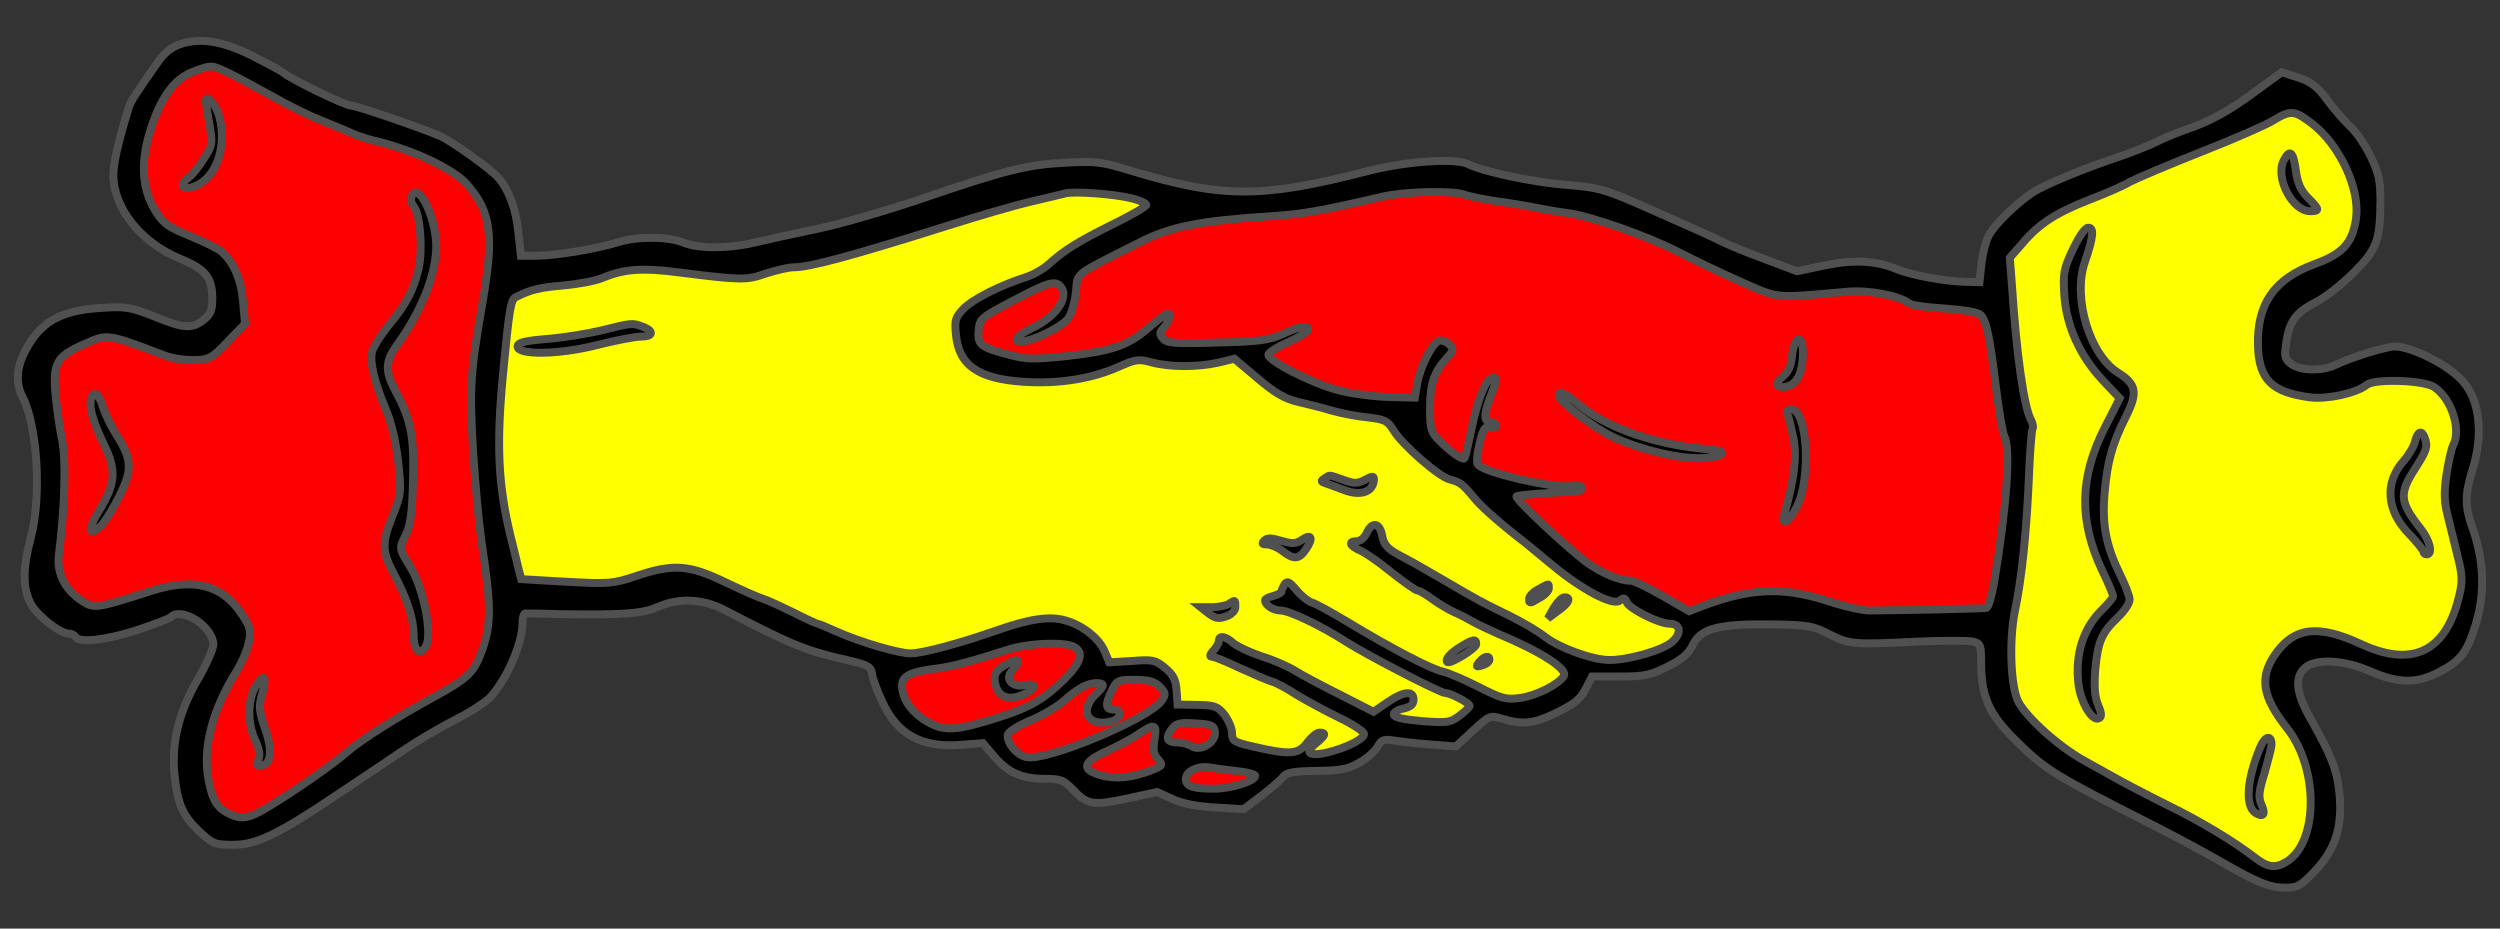 <?xml version="1.0" encoding="utf-8"?>
<svg xmlns:xl="http://www.w3.org/1999/xlink" xmlns="http://www.w3.org/2000/svg"
     xmlns:dc="http://purl.org/dc/elements/1.1/"
     xmlns:xlink="http://www.w3.org/1999/xlink"
     version="1.1"
     viewBox="54 76.5 315 117"
     width="315"
     height="117"
     preserveAspectRatio="xMidYMid meet"
     zoomAndPan="magnify"
     contentScriptType="application/ecmascript"
     contentStyleType="text/css">
   <rect x="54" y="76.5" width="315" height="117" fill="#333333" stroke="none"/>
   <defs/>
   <g stroke-opacity="1" fill="#ffff00" fill-opacity="1" stroke="#505050"
      stroke-dasharray="none">
      <title>Foi</title>
      <g>
         <title>Art</title>
         <g>
            <g>
               <g  id="outline-0">
                  <path 
                        d="M 76.806 82.03 C 75.767 82.363 74.81 83.07 74.103 84.026 C 70.943 88.517 70.486 89.265 70.237 90.014 C 68.823 94.629 68.324 96.957 68.282 98.538 C 68.282 102.737 71.817 107.144 76.806 109.14 C 79.883 110.429 80.715 111.469 80.756 114.005 C 80.756 115.627 80.548 116.084 79.675 116.791 C 78.178 117.955 77.222 117.914 73.438 116.375 C 70.486 115.211 69.862 115.086 66.827 115.294 C 61.588 115.585 59.01 117.082 57.097 120.866 C 56.058 122.903 55.975 124.899 56.848 126.521 C 58.719 130.18 59.26 139.078 57.887 144.233 C 56.848 148.142 56.848 150.512 57.846 152.508 C 58.594 154.005 61.546 156.333 62.669 156.333 C 63.002 156.333 63.376 156.499 63.501 156.749 C 64 157.539 67.284 157.165 71.193 155.917 C 73.355 155.21 75.309 154.462 75.517 154.254 C 76.889 152.882 80.881 155.46 80.881 157.747 C 80.839 158.329 80.008 160.242 78.968 162.03 C 76.557 166.146 75.6 169.971 75.975 174.004 C 76.349 177.747 76.972 179.244 79.135 181.281 C 80.798 182.819 81.047 182.944 83.376 182.944 C 86.328 182.944 89.031 181.655 96.681 176.499 C 99.467 174.628 103.168 172.175 104.872 171.011 C 106.577 169.847 109.488 168.142 111.359 167.185 C 113.188 166.271 115.184 164.982 115.766 164.358 C 117.845 162.113 119.841 157.581 119.841 154.961 C 119.841 154.337 119.966 153.838 120.174 153.797 C 120.34 153.797 122.253 153.797 124.415 153.88 C 132.356 154.005 134.893 153.838 136.805 153.007 C 139.508 151.801 142.46 151.926 145.163 153.298 C 153.895 157.83 155.475 158.495 161.213 159.784 C 163.333 160.283 163.749 160.533 163.874 161.364 C 163.915 161.905 164.498 163.485 165.163 164.899 C 167.034 169.056 170.152 170.761 175.1 170.345 L 177.845 170.138 L 179.258 171.801 C 181.046 173.88 182.751 174.628 185.662 174.628 C 187.616 174.628 188.032 174.794 189.113 175.917 C 190.984 177.913 191.691 178.038 195.973 177.123 L 199.799 176.291 L 201.711 177.165 C 202.959 177.747 204.83 178.121 207.158 178.246 L 210.692 178.453 L 212.896 176.79 C 214.144 175.834 215.349 174.794 215.64 174.42 C 216.056 173.838 216.929 173.672 219.882 173.63 C 222.917 173.589 223.873 173.422 225.287 172.591 C 226.243 172.05 227.283 171.135 227.574 170.595 C 228.031 169.722 228.322 169.597 229.611 169.805 C 230.401 169.93 232.48 170.179 234.268 170.304 L 237.428 170.553 L 239.549 168.599 C 241.669 166.645 241.711 166.603 243.291 167.061 C 245.702 167.809 247.241 167.684 249.653 166.52 C 252.522 165.148 253.062 164.691 253.894 163.111 L 254.6 161.738 L 258.135 161.738 C 261.212 161.738 261.96 161.572 264.122 160.491 C 265.993 159.535 266.783 158.869 267.324 157.705 C 268.322 155.668 270.609 155.086 277.22 155.169 C 281.794 155.252 282.417 155.335 284.496 156.416 C 287.074 157.705 287.448 157.747 295.806 157.331 C 298.966 157.206 302.001 157.206 302.583 157.331 C 303.54 157.581 303.623 157.788 303.623 159.909 C 303.623 164.233 304.579 166.437 307.947 169.763 C 311.689 173.464 312.646 174.088 325.244 180.449 C 328.113 181.905 332.022 184.025 333.976 185.148 C 338.55 187.767 339.963 188.349 342.001 188.349 C 343.498 188.349 343.913 188.1 345.701 186.229 C 348.279 183.485 349.152 180.699 348.778 176.541 C 348.487 173.547 347.822 171.801 344.995 166.811 C 343.29 163.776 343.123 161.822 344.412 160.657 C 345.743 159.452 349.319 159.618 352.645 161.073 C 356.138 162.612 358.466 162.653 361.211 161.24 C 364.038 159.784 364.87 158.745 365.992 155.003 C 367.115 151.219 366.99 147.269 365.618 143.277 C 364.537 140.242 364.537 138.953 365.576 135.543 C 366.907 131.219 366.45 126.978 364.371 124.608 C 362.666 122.571 357.926 120.159 355.722 120.159 C 354.683 120.159 350.441 121.448 348.238 122.487 C 346.533 123.277 343.955 123.236 342.749 122.404 C 341.918 121.781 341.793 121.489 342.042 119.868 C 342.417 117.04 343.248 115.876 345.701 114.629 C 346.949 114.005 349.111 112.3 350.566 110.845 C 353.518 107.893 353.893 106.812 353.934 101.864 C 353.934 99.286 353.726 98.33 352.728 96.251 C 352.063 94.879 350.94 93.174 350.192 92.508 C 349.444 91.802 348.113 90.305 347.24 89.099 C 345.992 87.394 345.202 86.812 343.581 86.272 L 341.502 85.606 L 338.3 87.935 C 334.849 90.513 332.396 91.843 329.277 92.883 C 328.196 93.257 326.492 93.964 325.535 94.463 C 324.579 94.92 322.5 95.752 320.878 96.292 C 316.845 97.623 311.481 99.826 310.068 100.783 C 308.072 102.113 305.244 104.858 304.579 106.188 C 304.205 106.895 303.789 108.517 303.664 109.764 L 303.415 112.051 L 301.544 112.009 C 298.883 111.926 294.891 111.178 293.02 110.429 C 290.401 109.307 287.448 109.182 283.789 109.972 L 280.421 110.679 L 276.347 109.14 C 274.06 108.309 271.565 107.269 270.775 106.853 C 269.985 106.438 266.284 104.774 262.584 103.153 C 256.056 100.242 255.64 100.159 251.233 99.785 C 247.075 99.452 240.879 98.122 239.05 97.207 C 237.428 96.375 231.191 96.791 226.243 98.08 C 212.979 101.49 207.99 101.49 196.597 98.039 C 192.813 96.874 192.106 96.791 188.281 96.999 C 183.375 97.249 180.714 97.914 169.778 101.656 C 165.329 103.153 159.425 104.858 156.681 105.398 C 153.895 105.98 150.485 106.729 149.071 107.061 C 145.787 107.851 141.961 107.851 140.09 107.061 C 138.178 106.271 134.269 106.271 131.858 107.02 C 129.238 107.851 124.165 108.683 121.712 108.725 L 119.633 108.725 L 119.3 105.648 C 119.009 102.82 118.136 100.492 116.847 98.953 C 115.891 97.831 110.943 94.296 109.446 93.631 C 106.66 92.467 98.885 89.806 98.22 89.806 C 97.513 89.806 90.735 86.521 89.737 85.689 C 89.446 85.44 87.658 84.484 85.787 83.527 C 82.004 81.656 79.342 81.24 76.806 82.03 Z"
                        fill="black"/>
               </g>
            </g>
            <g>
               <g  id="feature-0">
                  <path 
                        d="M 82.794 85.689 C 83.833 86.188 86.286 87.519 88.241 88.6 C 90.195 89.723 92.981 91.095 94.477 91.677 C 95.974 92.301 97.762 93.007 98.428 93.34 C 99.134 93.631 100.257 94.005 100.922 94.172 C 105.746 95.253 111.109 97.748 112.814 99.702 C 115.891 103.194 116.265 106.105 114.81 114.546 C 113.23 123.568 113.147 125.356 113.604 133.256 C 113.854 137.373 114.353 142.612 114.685 144.899 C 115.891 152.674 115.891 155.127 114.81 158.246 C 113.729 161.24 113.064 161.905 108.822 164.233 C 103.874 166.936 99.55 169.68 97.762 171.219 C 95.267 173.422 87.367 178.703 85.746 179.244 C 84.789 179.576 84.166 179.576 83.251 179.202 C 81.463 178.453 80.798 177.497 80.299 174.878 C 79.467 170.803 80.756 165.855 83.958 160.824 C 84.54 159.826 85.205 158.287 85.372 157.373 C 85.663 155.917 85.538 155.46 84.374 153.755 C 81.962 150.179 78.345 149.265 73.147 150.928 C 65.995 153.215 65.829 153.256 64.166 152.092 C 62.087 150.678 61.131 148.641 61.422 146.354 C 62.17 140.574 62.336 134.379 61.837 132.009 C 61.546 130.637 61.172 128.059 61.006 126.313 C 60.632 122.279 61.131 121.406 64.415 119.951 C 67.617 118.537 67.243 118.454 74.727 121.282 C 75.642 121.656 77.305 121.905 78.469 121.864 C 80.382 121.822 80.673 121.656 82.71 119.535 L 84.873 117.29 L 84.623 114.463 C 84.374 111.635 83.376 109.431 81.837 108.142 C 81.421 107.81 79.675 106.937 77.929 106.23 C 75.185 105.107 74.602 104.691 73.605 103.111 C 71.9 100.367 71.692 97.124 72.856 93.215 C 74.145 88.933 75.891 86.479 78.261 85.565 C 80.673 84.65 80.59 84.65 82.794 85.689 Z"
                        fill="#ff0000"/>
               </g>
            </g>
            <g>
               <path d="M 345.286 92.051 C 348.82 94.754 351.398 100.325 350.857 104.068 C 350.4 107.144 349.194 108.475 345.66 109.764 C 340.546 111.635 338.342 114.795 338.508 120.117 C 338.633 124.317 340.254 125.938 345.036 126.562 C 347.157 126.853 350.857 126.063 352.229 124.982 C 353.227 124.192 359.423 124.4 360.712 125.273 C 362.874 126.687 364.163 130.637 363.082 132.633 C 362.874 133.049 362.5 134.712 362.25 136.333 C 361.917 138.662 361.959 139.784 362.5 141.863 C 362.874 143.319 363.414 145.606 363.747 146.936 C 364.246 148.974 364.287 149.805 363.872 151.51 C 362.25 158.537 358.05 160.657 351.606 157.705 C 346.076 155.127 343.082 155.502 340.67 158.953 C 338.633 161.905 339.049 164.316 342.209 168.308 C 346.159 173.339 346.117 182.611 342.126 185.065 C 340.712 185.938 339.714 185.813 338.134 184.566 C 335.473 182.528 331.315 179.992 327.115 177.955 C 324.62 176.707 321.419 175.044 320.047 174.254 C 318.675 173.506 317.136 172.632 316.679 172.383 C 313.477 170.637 309.444 167.019 308.321 164.94 C 307.323 163.027 307.115 157.123 307.906 153.339 C 308.737 149.431 309.361 143.402 309.652 136.417 C 309.777 133.34 309.985 130.679 310.109 130.512 C 310.234 130.304 310.109 129.764 309.86 129.306 C 309.028 127.726 308.072 121.115 307.531 112.799 L 307.24 108.974 L 308.737 107.269 C 310.899 104.691 312.978 103.361 317.178 101.698 C 319.257 100.908 321.627 99.868 322.375 99.411 C 323.165 98.995 327.157 97.29 331.273 95.669 C 335.39 94.047 339.506 92.259 340.421 91.677 C 342.625 90.346 343.082 90.388 345.286 92.051 Z"/>
            </g>
            <g>
               <path d="M 196.597 101.49 C 197.595 101.739 198.426 102.113 198.426 102.321 C 198.426 102.529 196.555 103.61 194.268 104.733 C 189.819 106.937 188.156 107.976 186.16 109.764 C 185.495 110.388 184.165 111.136 183.25 111.427 C 180.09 112.425 176.514 114.213 175.391 115.419 C 174.393 116.458 174.269 116.874 174.435 118.537 C 174.768 122.529 177.221 124.234 183 124.608 C 187.366 124.899 191.483 124.234 194.809 122.778 C 197.054 121.781 197.429 121.697 199.092 122.155 C 201.42 122.778 204.83 122.778 207.491 122.196 L 209.528 121.697 L 212.439 124.151 C 214.684 126.063 215.931 126.77 217.595 127.144 C 218.842 127.435 220.796 127.934 221.919 128.267 C 223.083 128.6 225.079 128.974 226.368 129.099 C 228.53 129.348 228.821 129.514 229.611 130.762 C 230.734 132.591 235.308 136.583 236.68 136.915 C 237.969 137.248 238.301 137.498 239.715 139.202 C 240.63 140.367 243.166 142.57 246.243 144.94 C 246.576 145.231 248.072 146.437 249.569 147.685 C 253.311 150.803 257.262 152.882 258.093 152.175 C 258.592 151.759 258.758 151.801 258.966 152.383 C 259.299 153.215 263.041 155.086 264.372 155.086 C 265.744 155.086 265.91 156.25 264.746 157.331 C 263.582 158.412 259.257 159.66 256.804 159.66 C 254.684 159.66 250.526 158.163 248.696 156.749 C 247.865 156.084 245.827 154.878 244.122 154.046 C 240.547 152.3 240.38 152.217 235.765 149.514 C 233.852 148.391 231.441 147.019 230.36 146.479 C 228.821 145.647 228.405 145.19 228.156 144.026 C 227.865 142.362 226.908 142.155 226.202 143.651 C 225.952 144.233 225.412 144.691 224.954 144.691 C 223.832 144.691 224.039 145.273 225.37 145.855 C 225.994 146.105 227.782 147.352 229.362 148.641 C 230.942 149.888 232.439 150.928 232.646 150.928 C 232.896 150.928 233.644 151.385 234.393 151.926 C 235.1 152.466 236.347 153.215 237.137 153.589 C 237.927 153.922 239.008 154.504 239.59 154.836 C 240.172 155.169 241.586 155.834 242.709 156.333 C 248.28 158.662 251.607 160.824 251.025 161.697 C 250.401 162.736 247.49 164.192 245.536 164.441 C 243.748 164.691 243.208 164.524 240.339 163.069 C 238.551 162.154 236.513 161.281 235.765 161.115 C 234.268 160.782 229.32 158.204 223.748 154.836 C 221.794 153.672 219.798 152.549 219.299 152.425 C 218.8 152.258 217.927 151.552 217.345 150.845 C 216.472 149.805 216.181 149.639 215.848 150.138 C 215.64 150.47 215.474 150.845 215.474 151.011 C 215.474 151.177 215.017 151.427 214.435 151.593 C 213.852 151.718 213.395 151.967 213.395 152.134 C 213.395 152.757 214.435 153.423 215.349 153.423 C 216.43 153.423 220.38 155.294 223.624 157.373 C 226.202 159.036 235.474 163.817 236.098 163.817 C 236.763 163.817 239.174 165.065 239.174 165.439 C 239.174 165.605 238.592 166.146 237.885 166.686 C 236.721 167.56 236.347 167.601 233.104 167.352 C 230.734 167.144 229.611 166.894 229.611 166.52 C 229.611 166.229 230.193 165.896 230.859 165.772 C 231.732 165.564 232.106 165.273 232.106 164.649 C 232.106 163.485 230.9 163.568 228.821 164.982 L 227.075 166.188 L 222.834 164.025 C 220.505 162.861 217.927 161.489 217.137 160.99 C 216.347 160.491 214.476 159.66 212.979 159.202 C 211.482 158.703 209.902 157.955 209.403 157.539 C 208.447 156.666 207.574 156.499 207.574 157.248 C 207.574 157.497 207.283 158.079 206.867 158.495 C 206.451 158.953 206.368 159.244 206.701 159.244 C 206.992 159.244 208.53 159.867 210.193 160.657 C 211.857 161.406 213.645 162.196 214.227 162.362 C 214.809 162.529 216.223 163.277 217.345 164.025 C 218.509 164.732 220.879 166.021 222.667 166.894 C 224.414 167.726 225.869 168.682 225.869 168.973 C 225.869 170.096 219.59 172.217 219.008 171.302 C 218.884 171.094 219.258 170.595 219.84 170.138 C 221.004 169.181 221.171 168.807 220.256 168.807 C 219.923 168.807 219.258 169.348 218.717 170.054 C 217.636 171.551 216.597 171.634 212.189 170.637 C 209.445 170.013 209.237 169.888 209.237 168.849 C 209.237 168.266 208.78 167.227 208.281 166.562 C 207.408 165.481 207.033 165.356 204.83 165.314 L 202.376 165.273 L 202.252 163.526 C 202.169 162.154 201.836 161.531 200.796 160.657 C 199.591 159.66 199.258 159.576 196.639 159.784 L 193.77 159.951 L 193.187 158.578 C 192.522 156.998 190.568 155.377 188.364 154.712 C 186.41 154.088 183.832 154.42 179.508 155.959 C 174.851 157.581 170.194 158.828 168.739 158.828 C 167.2 158.828 162.294 157.373 159.425 156.084 C 158.219 155.543 157.138 155.086 157.013 155.086 C 156.888 155.086 155.516 154.462 153.978 153.672 C 152.439 152.924 150.735 152.134 150.194 151.967 C 149.612 151.801 147.45 150.845 145.371 149.847 C 140.797 147.643 138.843 147.518 134.228 149.057 C 131.234 150.055 130.818 150.096 125.371 149.805 L 119.675 149.473 L 119.3 148.017 C 119.093 147.227 118.718 145.522 118.386 144.275 C 116.764 137.705 116.515 132.633 117.388 123.527 C 118.178 115.336 118.344 114.255 119.009 113.922 C 120.922 112.966 122.045 112.716 125.038 112.467 C 126.868 112.3 129.03 111.885 129.82 111.552 C 132.606 110.388 134.851 110.221 139.383 110.803 C 147.284 111.801 148.032 111.843 150.485 110.97 C 151.774 110.554 153.354 110.18 153.978 110.18 C 156.015 110.18 161.088 108.808 173.271 104.982 C 177.179 103.735 181.919 102.363 183.874 101.905 C 185.828 101.448 187.782 100.991 188.239 100.866 C 189.404 100.575 194.435 100.949 196.597 101.49 Z"/>
            </g>
            <g>
               <g  id="feature-1">
                  <path 
                        d="M 238.509 101.032 C 239.091 101.24 240.921 101.614 242.584 101.864 C 244.247 102.072 246.576 102.488 247.698 102.695 C 248.863 102.945 250.609 103.236 251.648 103.361 C 254.517 103.777 261.669 106.271 265.494 108.267 C 267.365 109.223 270.9 110.928 273.353 112.009 C 278.259 114.171 277.345 114.088 286.741 113.257 C 289.486 113.007 293.394 113.756 294.683 114.795 C 294.933 114.961 296.887 115.252 299.049 115.377 C 301.419 115.544 303.207 115.835 303.54 116.167 C 304.288 116.874 304.704 118.912 305.494 125.356 C 305.868 128.309 306.325 131.011 306.533 131.427 C 307.365 132.965 306.866 140.242 305.244 149.971 C 304.953 151.635 304.538 153.048 304.288 153.09 C 303.914 153.173 296.97 153.339 289.694 153.423 C 288.779 153.464 286.284 152.882 284.122 152.175 C 278.675 150.429 274.517 150.595 268.696 152.799 L 266.825 153.506 L 263.498 151.593 C 261.669 150.554 259.923 149.68 259.548 149.68 C 258.052 149.68 255.806 148.724 253.852 147.31 C 251.233 145.315 244.829 139.327 245.079 139.036 C 245.245 138.87 250.068 138.495 252.397 138.454 C 252.896 138.454 253.311 138.246 253.311 137.997 C 253.311 137.705 252.729 137.622 251.773 137.747 C 249.569 137.997 241.295 136.125 240.256 135.086 C 240.006 134.878 240.089 133.839 240.422 132.425 C 240.879 130.512 241.087 130.18 241.752 130.387 C 242.168 130.512 242.501 130.429 242.501 130.18 C 242.501 129.93 242.251 129.722 241.919 129.722 C 240.962 129.722 240.921 128.807 241.711 126.687 C 242.667 124.317 242.709 123.859 241.919 124.151 C 241.129 124.442 240.131 126.978 239.341 130.845 C 238.967 132.633 238.634 134.171 238.509 134.254 C 238.301 134.504 236.638 133.34 235.349 132.009 C 234.31 130.97 234.185 130.554 234.185 128.017 C 234.185 124.899 234.642 123.444 236.222 121.697 C 237.179 120.658 237.22 120.492 236.597 119.868 C 236.222 119.535 235.64 119.327 235.266 119.452 C 234.434 119.785 232.938 122.737 232.563 124.857 L 232.272 126.604 L 228.987 126.521 C 227.158 126.479 224.247 126.105 222.543 125.647 C 219.258 124.774 213.811 121.988 213.811 121.198 C 213.811 120.949 214.934 120.2 216.306 119.618 C 217.678 118.995 218.8 118.288 218.8 118.08 C 218.8 117.415 217.844 117.581 215.64 118.579 C 213.894 119.369 212.688 119.535 207.366 119.66 C 201.961 119.826 201.004 119.743 200.547 119.161 C 200.048 118.579 200.09 118.371 200.672 117.747 C 201.337 116.999 201.587 116.001 201.088 116.001 C 200.963 116.001 199.84 116.833 198.634 117.872 C 196.056 120.076 194.102 120.741 188.032 121.406 C 184.373 121.781 183.291 121.781 181.296 121.24 C 177.595 120.284 177.138 119.951 177.304 118.163 C 177.429 116.666 177.554 116.541 181.587 114.421 C 186.244 111.968 187.075 111.718 187.782 112.799 C 188.614 114.13 186.95 116.458 184.123 117.789 C 182.418 118.662 181.836 119.119 182.169 119.452 C 182.793 120.076 187.782 117.872 188.655 116.541 C 189.029 115.959 189.445 114.504 189.57 113.257 C 189.819 110.762 189.071 111.344 197.636 107.02 C 201.545 105.024 205.245 104.317 214.227 103.735 C 218.135 103.485 220.297 103.111 228.364 101.24 C 231.191 100.616 237.095 100.492 238.509 101.032 Z"
                        fill="#ff0000"/>
               </g>
            </g>
            <g>
               <g  id="feature-2">
                  <path 
                        d="M 189.321 157.996 C 190.609 158.703 190.235 159.951 188.115 162.071 C 185.537 164.607 183.749 165.647 179.799 166.894 C 174.393 168.599 172.98 168.682 170.776 167.393 C 168.822 166.229 167.658 164.566 167.658 162.861 C 167.658 161.655 168.822 161.115 171.982 160.741 C 173.978 160.491 176.306 159.867 180.963 158.371 C 183.499 157.539 188.073 157.331 189.321 157.996 Z"
                        fill="#ff0000"/>
               </g>
            </g>
            <g>
               <g  id="feature-3">
                  <path 
                        d="M 200.131 163.027 C 200.88 163.776 200.921 163.984 200.381 164.774 C 198.884 167.019 185.745 172.508 183.291 171.884 C 182.086 171.593 180.963 170.262 180.963 169.181 C 180.963 168.765 181.961 168.1 183.749 167.31 C 185.287 166.686 187.2 165.564 188.032 164.815 C 189.819 163.235 191.025 162.57 192.148 162.57 C 193.271 162.57 193.229 162.903 191.982 164.067 C 191.399 164.607 190.942 165.481 190.942 166.063 C 190.942 167.269 192.273 167.851 194.061 167.393 C 195.308 167.061 195.474 165.896 194.268 165.896 C 193.271 165.896 193.229 165.231 194.102 163.485 C 194.684 162.237 194.892 162.154 197.013 162.154 C 198.718 162.154 199.466 162.362 200.131 163.027 Z"
                        fill="#ff0000"/>
               </g>
            </g>
            <g>
               <g  id="feature-4">
                  <path 
                        d="M 207.075 168.682 C 207.283 169.971 205.329 171.219 204.206 170.553 C 203.79 170.262 202.959 170.054 202.418 170.054 C 201.046 170.054 200.796 169.555 201.587 168.433 C 202.169 167.643 202.543 167.518 204.58 167.643 C 206.659 167.768 206.95 167.892 207.075 168.682 Z"
                        fill="#ff0000"/>
               </g>
            </g>
            <g>
               <g  id="feature-5">
                  <path 
                        d="M 199.466 169.68 C 199.258 170.969 199.341 171.551 199.882 172.133 C 200.547 172.882 200.547 172.965 199.175 173.506 C 196.805 174.503 194.518 174.711 192.647 174.171 C 190.152 173.422 190.402 172.508 193.562 171.094 C 194.975 170.429 196.763 169.472 197.553 168.932 C 199.508 167.601 199.799 167.726 199.466 169.68 Z"
                        fill="#ff0000"/>
               </g>
            </g>
            <g>
               <g  id="feature-6">
                  <path 
                        d="M 209.986 173.672 C 211.15 173.797 212.148 174.046 212.148 174.254 C 212.148 174.919 209.154 175.876 206.95 175.876 C 204.248 175.876 203.416 175.584 203.416 174.628 C 203.416 173.672 204.996 172.923 206.534 173.214 C 207.241 173.339 208.78 173.547 209.986 173.672 Z"
                        fill="#ff0000"/>
               </g>
            </g>
            <g>
               <g  id="outline-1">
                  <path 
                        d="M 79.925 89.224 C 79.925 89.39 80.133 90.679 80.382 92.134 C 80.798 94.587 80.798 94.795 79.675 96.5 C 79.051 97.498 78.22 98.579 77.762 98.87 C 77.347 99.161 77.014 99.577 77.014 99.826 C 77.014 100.533 78.636 100.201 79.8 99.203 C 81.796 97.498 82.544 93.756 81.463 90.679 C 81.006 89.432 79.925 88.392 79.925 89.224 Z"
                        fill="black"/>
               </g>
            </g>
            <g>
               <g  id="outline-2">
                  <path 
                        d="M 105.87 101.24 C 105.704 101.614 105.829 102.155 106.12 102.488 C 106.951 103.485 107.284 107.976 106.743 110.346 C 106.078 113.09 105.247 114.754 102.96 117.498 C 101.962 118.745 101.047 120.2 100.881 120.783 C 100.548 122.072 101.172 124.65 102.585 128.017 C 103.334 129.764 103.874 132.134 104.166 134.67 C 104.581 138.537 104.54 138.745 103.5 141.406 C 102.087 144.899 102.087 145.897 103.625 148.807 C 105.33 152.05 106.12 154.462 106.12 156.541 C 106.12 158.62 107.034 159.285 107.741 157.747 C 108.448 156.167 107.326 150.554 105.746 148.017 C 104.249 145.564 104.249 145.647 105.163 143.818 C 105.704 142.737 105.953 141.073 106.037 137.123 C 106.203 131.469 105.829 129.473 103.75 125.606 C 102.502 123.236 102.544 121.988 104.041 119.951 C 107.492 115.169 109.321 110.055 108.906 106.438 C 108.448 102.779 106.536 99.494 105.87 101.24 Z"
                        fill="black"/>
               </g>
            </g>
            <g>
               <g  id="outline-3">
                  <path 
                        d="M 65.538 126.604 C 65.122 127.602 65.621 129.473 67.077 132.466 C 68.698 135.793 68.573 137.414 66.494 140.824 C 64.998 143.236 65.081 144.192 66.702 142.778 C 67.16 142.321 68.199 140.699 68.989 139.119 C 70.694 135.751 70.652 134.462 68.781 131.469 C 68.074 130.387 67.326 128.807 67.035 127.976 C 66.494 126.188 65.912 125.647 65.538 126.604 Z"
                        fill="black"/>
               </g>
            </g>
            <g>
               <g  id="outline-4">
                  <path 
                        d="M 86.328 162.778 C 85.205 164.483 85.122 167.435 86.078 169.597 C 86.702 170.928 86.827 171.676 86.536 172.217 C 86.245 172.799 86.286 172.965 86.785 172.965 C 88.157 172.965 88.407 171.135 87.409 168.35 C 86.619 166.021 86.577 165.522 87.035 163.942 C 87.617 161.78 87.326 161.24 86.328 162.778 Z"
                        fill="black"/>
               </g>
            </g>
            <g>
               <g  id="outline-5">
                  <path 
                        d="M 341.751 96.708 C 340.629 98.87 342.832 103.111 345.078 103.111 C 346.325 103.111 346.284 102.903 344.787 101.406 C 343.913 100.492 343.498 99.619 343.29 98.08 C 342.957 95.585 342.541 95.211 341.751 96.708 Z"
                        fill="black"/>
               </g>
            </g>
            <g>
               <g  id="outline-6">
                  <path 
                        d="M 315.182 107.934 C 314.018 110.388 313.935 110.928 314.101 113.672 C 314.35 117.581 316.097 121.406 319.007 124.483 L 321.086 126.687 L 319.174 130.429 C 316.014 136.666 315.93 142.071 318.841 148.308 C 319.631 149.93 320.255 151.427 320.255 151.635 C 320.255 151.801 319.673 152.508 318.966 153.215 C 316.471 155.626 315.431 158.911 315.889 162.736 C 316.18 165.065 317.677 167.518 318.508 166.978 C 318.841 166.811 318.799 166.312 318.342 165.273 C 317.926 164.233 317.843 163.027 318.009 160.824 C 318.342 157.331 318.799 156.25 320.837 154.296 C 321.668 153.506 322.334 152.508 322.334 152.05 C 322.334 151.635 321.793 150.221 321.128 148.89 C 319.382 145.315 318.841 142.653 319.174 138.703 C 319.506 134.712 320.13 132.425 321.876 128.974 C 323.373 125.98 323.207 124.941 320.92 123.485 C 317.303 121.282 315.14 114.047 316.679 109.556 C 317.76 106.396 317.885 105.19 317.136 105.19 C 316.72 105.19 316.014 106.188 315.182 107.934 Z"
                        fill="black"/>
               </g>
            </g>
            <g>
               <g  id="outline-7">
                  <path 
                        d="M 358.3 132.092 C 358.175 132.716 357.51 133.839 356.845 134.587 C 354.433 137.331 354.683 140.824 357.51 143.735 C 358.508 144.774 359.339 145.814 359.339 145.98 C 359.339 146.188 359.547 146.354 359.755 146.354 C 360.587 146.354 360.171 144.566 358.965 143.069 C 356.346 139.743 356.263 138.703 358.3 135.543 C 359.797 133.215 359.922 132.758 359.506 131.635 C 359.132 130.637 358.633 130.845 358.3 132.092 Z"
                        fill="black"/>
               </g>
            </g>
            <g>
               <g  id="outline-8">
                  <path 
                        d="M 338.758 170.72 C 337.094 174.753 336.845 178.079 338.217 178.952 C 339.215 179.535 339.506 179.077 338.924 177.83 C 338.55 176.957 338.591 176.25 339.34 173.88 C 339.797 172.258 340.213 170.678 340.213 170.345 C 340.213 169.015 339.381 169.223 338.758 170.72 Z"
                        fill="black"/>
               </g>
            </g>
            <g>
               <g  id="outline-9">
                  <path 
                        d="M 129.82 118.121 C 128.115 118.537 125.038 119.036 122.959 119.203 C 120.049 119.452 119.217 119.66 119.217 120.159 C 119.217 121.282 124.54 121.198 129.321 119.951 C 131.65 119.369 134.061 118.912 134.768 118.912 C 136.348 118.912 136.431 118.205 134.976 117.664 C 133.687 117.165 133.645 117.165 129.82 118.121 Z"
                        fill="black"/>
               </g>
            </g>
            <g>
               <g  id="outline-10">
                  <path 
                        d="M 220.879 136.791 C 220.38 137.082 220.422 137.207 221.087 137.414 C 221.545 137.581 222.626 137.955 223.457 138.288 C 225.536 139.036 227.075 138.454 227.116 136.874 C 227.116 136.458 226.867 136.458 225.994 136.957 C 225.037 137.456 224.622 137.456 223.249 136.957 C 221.337 136.292 221.628 136.292 220.879 136.791 Z"
                        fill="black"/>
               </g>
            </g>
            <g>
               <g  id="outline-11">
                  <path 
                        d="M 218.094 144.483 C 217.304 145.024 216.888 145.065 215.474 144.649 C 214.185 144.275 213.686 144.233 213.312 144.608 C 212.938 144.982 213.021 145.107 213.686 145.107 C 214.144 145.107 215.017 145.481 215.599 145.938 C 217.013 147.061 217.719 146.978 218.551 145.689 C 219.507 144.317 219.258 143.693 218.094 144.483 Z"
                        fill="black"/>
               </g>
            </g>
            <g>
               <g  id="outline-12">
                  <path 
                        d="M 247.823 150.761 C 247.158 151.094 246.659 151.635 246.659 152.009 C 246.659 152.549 246.825 152.549 247.906 151.884 C 248.613 151.51 249.154 150.928 249.154 150.637 C 249.154 149.971 249.237 149.971 247.823 150.761 Z"
                        fill="black"/>
               </g>
            </g>
            <g>
               <g  id="outline-13">
                  <path 
                        d="M 249.777 153.09 L 249.029 154.42 L 250.318 153.464 C 251.69 152.508 252.023 151.759 251.108 151.759 C 250.817 151.759 250.235 152.341 249.777 153.09 Z"
                        fill="black"/>
               </g>
            </g>
            <g>
               <g  id="outline-14">
                  <path 
                        d="M 208.821 152.591 C 208.489 152.799 207.532 153.007 206.742 153.007 L 205.287 153.007 L 206.285 153.797 C 207.117 154.42 207.532 154.504 208.489 154.171 C 209.196 153.922 209.653 153.464 209.653 152.965 C 209.653 152.05 209.653 152.05 208.821 152.591 Z"
                        fill="black"/>
               </g>
            </g>
            <g>
               <g  id="outline-15">
                  <path 
                        d="M 238.093 157.955 C 236.721 158.786 236.056 159.576 236.347 159.909 C 236.68 160.242 240.006 158.204 240.006 157.664 C 240.006 156.957 239.59 157.04 238.093 157.955 Z"
                        fill="black"/>
               </g>
            </g>
            <g>
               <g  id="outline-16">
                  <path 
                        d="M 240.422 159.867 C 239.84 160.533 240.006 160.616 241.004 160.242 C 241.378 160.117 241.669 159.826 241.669 159.618 C 241.669 159.036 241.004 159.161 240.422 159.867 Z"
                        fill="black"/>
               </g>
            </g>
            <g>
               <g  id="outline-17">
                  <path 
                        d="M 279.798 121.282 C 279.673 122.654 279.299 123.402 278.634 123.943 C 277.428 124.857 277.968 125.647 279.423 125.107 C 280.546 124.691 281.17 123.194 281.17 120.949 C 281.17 118.537 280.089 118.787 279.798 121.282 Z"
                        fill="black"/>
               </g>
            </g>
            <g>
               <g  id="outline-18">
                  <path 
                        d="M 250.401 126.354 C 250.401 127.061 254.892 130.471 257.303 131.593 C 260.671 133.173 265.702 134.379 268.571 134.213 C 271.191 134.088 271.898 133.34 269.528 133.132 C 262.875 132.633 256.513 130.471 252.979 127.518 C 251.149 125.98 250.401 125.647 250.401 126.354 Z"
                        fill="black"/>
               </g>
            </g>
            <g>
               <g  id="outline-19">
                  <path 
                        d="M 279.216 128.683 C 279.382 129.015 279.673 130.346 279.964 131.676 C 280.421 134.005 280.089 136.832 278.841 141.24 C 278.384 142.861 279.423 142.321 280.38 140.408 C 282.251 136.791 281.752 128.059 279.673 128.059 C 279.257 128.059 279.091 128.309 279.216 128.683 Z"
                        fill="black"/>
               </g>
            </g>
            <g>
               <g  id="outline-20">
                  <path 
                        d="M 180.464 160.408 C 179.3 161.073 179.05 161.863 179.549 163.152 C 180.007 164.4 181.254 164.732 182.834 164.067 C 184.58 163.319 184.788 162.487 183.125 162.82 C 181.504 163.152 180.547 162.03 181.545 160.99 C 182.834 159.535 182.252 159.244 180.464 160.408 Z"
                        fill="black"/>
               </g>
            </g>
         </g>
      </g>
   </g>
</svg>